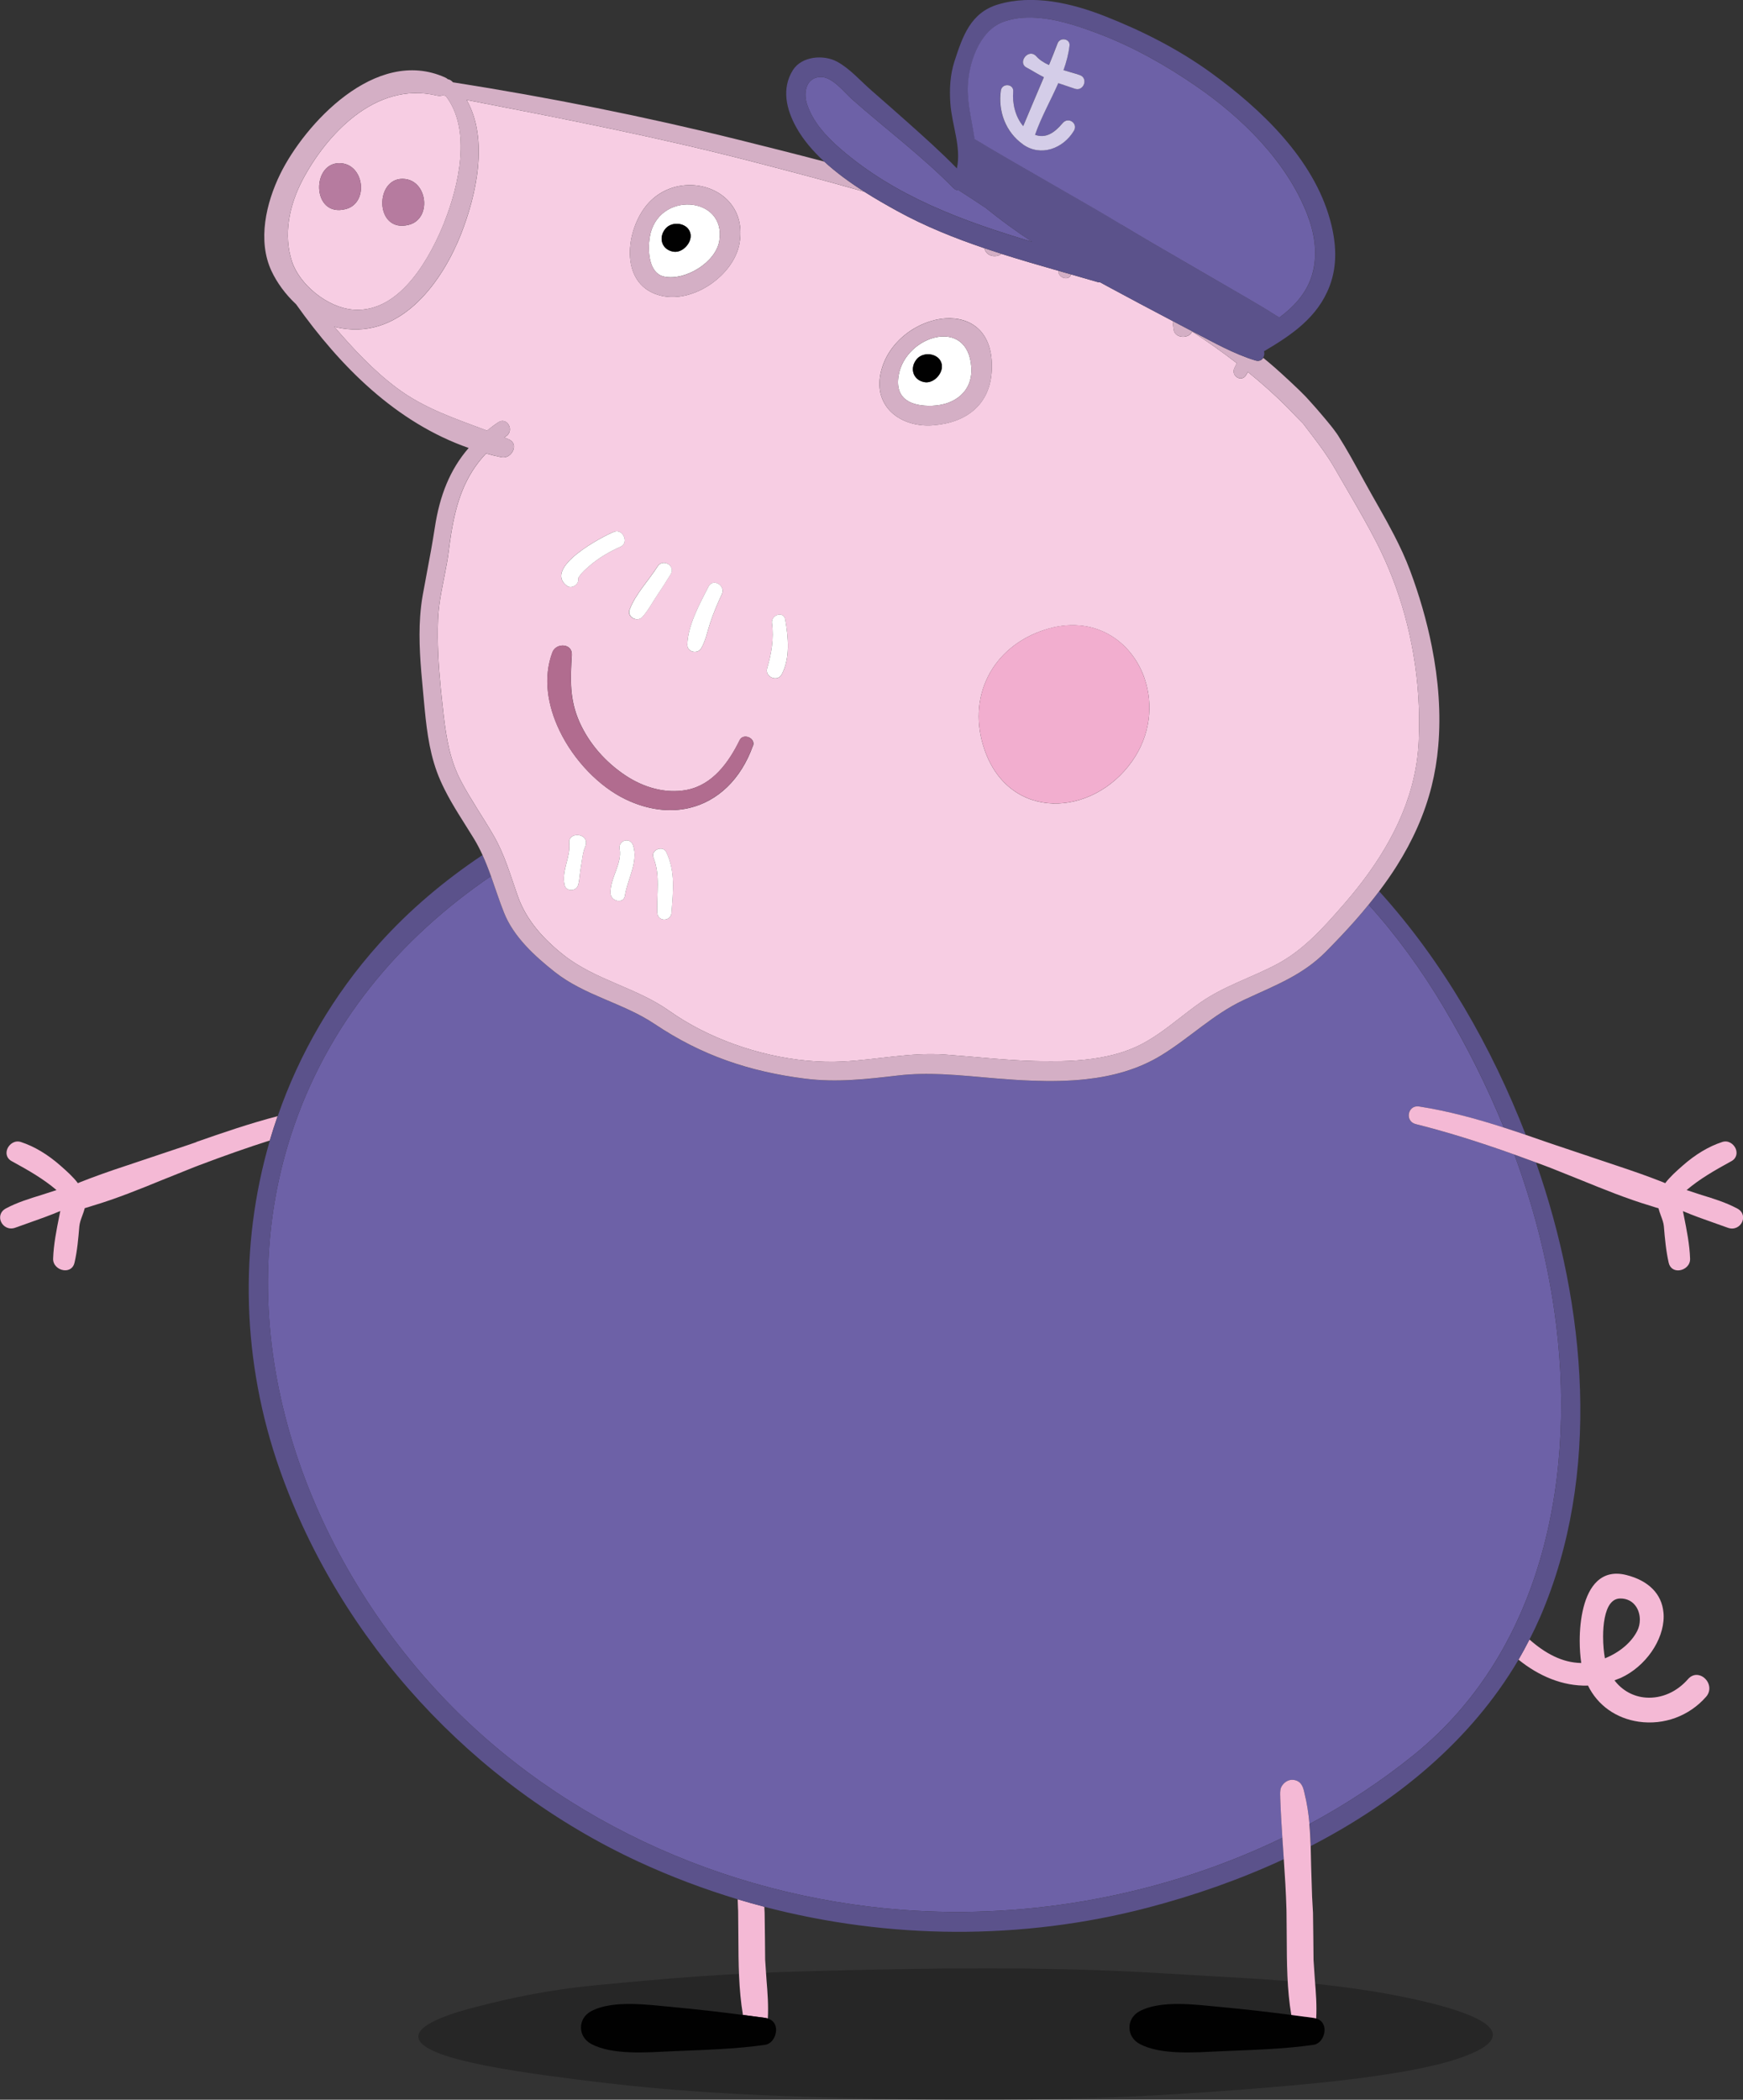 <?xml version="1.0" encoding="UTF-8"?>
<svg id="Layer_2" data-name="Layer 2" xmlns="http://www.w3.org/2000/svg" viewBox="0 0 327.8 394.88">
  <rect x="0" y="0" width="327.8" height="394.88" fill="#333333" stroke="none"/>
  <defs>
    <style>
      .cls-1 {
        fill: #f2aecf;
      }

      .cls-2, .cls-3 {
        fill: #010101;
      }

      .cls-4 {
        fill: #5b528b;
      }

      .cls-5 {
        fill: #b67b9f;
      }

      .cls-6 {
        fill: #d4cde8;
      }

      .cls-7 {
        fill: #fff;
      }

      .cls-8 {
        fill: #b16c8f;
      }

      .cls-9 {
        fill: #f4b9d5;
      }

      .cls-3 {
        opacity: .25;
      }

      .cls-10 {
        fill: #f7cde3;
      }

      .cls-11 {
        fill: #d4afc5;
      }

      .cls-12 {
        fill: #6d61a7;
      }
    </style>
  </defs>
  <g id="Peppa_with_ball" data-name="Peppa with ball">
    <g>
      <path class="cls-3" d="M273.95,378.1c-3.31-1.1-7.79-2.17-13.32-3.18-6.4-1.17-16.23-2.36-26.85-2.93-8.99-.48-17.53-1.12-27.03-1.46-17.82-.63-36.48-.32-54.25.17-16.79.45-26.64,1.34-40.11,2.62-9.97.95-16.89,2.61-22.38,3.98-11.25,2.81-15.25,6.07-6.85,9.08,4.13,1.48,11.4,2.83,19.9,3.98,14.37,1.95,26.02,3.2,47,3.92,18.18.63,38.47.86,56.89.24,13.16-.45,29.59-1.67,40.24-2.72,11.99-1.19,21.19-2.75,26.64-4.52,9.53-3.1,8.9-6.26.13-9.17Z"/>
      <g>
        <path class="cls-9" d="M298.65,317c1.81,3.7,5.27,6.17,9.54,6.79,4.77.68,9.5-1.07,12.67-4.69.59-.67.76-1.53.48-2.36-.29-.86-1.05-1.55-1.88-1.71-.74-.15-1.45.12-2,.75-2.09,2.4-4.96,3.67-7.87,3.48-2.4-.16-4.53-1.35-5.96-3.25.5-.2,1.17-.45,1.17-.45,4.67-2.14,8.08-7.09,8.08-11.54,0-.26-.01-.52-.04-.77-.32-3.5-2.81-6-6.99-7.05-2.19-.55-4.02-.16-5.45,1.16-2.5,2.31-3.31,7.1-3.31,11.26,0,1.52.12,2.93.29,4.13-3.59-.04-6.85-1.86-9.74-4.42-.66,1.29-1.34,2.55-2.06,3.79,3.74,3.03,8.28,5.03,13.07,4.88ZM302.89,301.55c.48-.61,1.06-.91,1.78-.93,1.32-.03,2.41.55,3.08,1.61.43.69.65,1.53.65,2.38,0,.73-.16,1.46-.49,2.11-1.11,2.19-3.37,4.07-6.08,5.15-.19-1.07-.34-2.53-.34-4.07,0-2.39.35-4.92,1.39-6.25Z"/>
        <path class="cls-9" d="M36.93,214.79l-1.92.66s0,0,0,0c0,0,0,0-.01,0,.01,0-11.22,3.76-11.22,3.76-3.32,1.09-6.05,2.07-8.59,3.07-.19.07-.37.15-.54.23-.92-1.21-2.14-2.29-3.13-3.16l-.12-.11c-2.43-2.14-4.94-3.64-7.47-4.47-1.14-.37-2.15.37-2.53,1.24-.34.78-.23,1.8.78,2.35,3.24,1.77,5.96,3.33,8.45,5.45-1.01.33-2.84.92-2.84.92-2.24.69-4.56,1.4-6.67,2.53-1.14.61-1.29,1.71-.92,2.52.4.89,1.45,1.56,2.69,1.1l2.61-.93c1.93-.68,3.92-1.39,5.84-2.2-.09.43-.18.89-.18.89-.53,2.65-1.08,5.39-1.17,8.06-.04,1.24.99,2.05,1.98,2.18,1.01.13,1.82-.41,2.04-1.4.53-2.28.72-4.6.91-6.85.06-.66.3-1.32.56-2.02.17-.46.34-.92.46-1.4.32-.09.64-.19.93-.28l.5-.16c4.51-1.34,8.96-3.15,13.26-4.91l5.99-2.4s0,0,0,0h0s.29-.11.29-.11l.41-.16c4.86-1.84,9.27-3.39,13.42-4.71.45-1.54.94-3.06,1.47-4.57-5.24,1.37-10.36,3.12-15.28,4.85Z"/>
        <path class="cls-9" d="M138.81,359.13s.01.49.01.49c0,0,0,.04,0,.08,0,.74.04,4.51.04,4.51.02,4.93.06,10,.86,14.72,1.41.18,2.81.37,4.21.56.17.02.33.06.47.11.14-2.41-.05-4.9-.25-7.32l-.25-3.72s-.04-4.19-.04-4.19l-.06-4.64h0s0,0,0-.01c-.01-.23-.05-.95-.05-.95v-.18c-1.69-.44-3.36-.91-5.02-1.41.03.65.05,1.29.07,1.95Z"/>
        <path class="cls-2" d="M139.72,378.94c-4.32-.56-8.68-1.07-13.12-1.48-4.56-.41-11.35-1.42-15.45.79-2.53,1.37-2.51,4.75,0,6.12,4.03,2.19,10.7,1.6,15.23,1.4,6.03-.27,11.84-.39,17.55-1.22,2.06-.3,3.08-4.15.47-4.94-.15-.04-.3-.08-.47-.11-1.4-.19-2.81-.38-4.21-.56Z"/>
        <path class="cls-2" d="M247.08,379.5c-1.4-.19-2.8-.38-4.21-.56h0c-4.32-.56-8.68-1.07-13.12-1.48-4.56-.41-11.35-1.42-15.45.79-2.53,1.37-2.51,4.75,0,6.12,4.02,2.19,10.7,1.6,15.23,1.4,6.03-.27,11.84-.39,17.55-1.22,2.06-.3,3.08-4.15.47-4.94h0c-.15-.04-.3-.08-.47-.11Z"/>
        <path class="cls-12" d="M257.4,170.13c-.84,1.03-1.7,2.06-2.59,3.06-1.76,1.99-3.59,3.92-5.47,5.81-2.11,2.13-4.42,3.68-6.86,5.01-2.73,1.48-5.63,2.68-8.61,4.08-5.73,2.69-10.11,7.1-15.45,10.37-4.33,2.65-9.16,3.96-14.14,4.51-3.35.37-6.76.41-10.13.28-2.27-.09-4.52-.24-6.72-.42-3.4-.28-6.79-.64-10.19-.79-2.78-.12-5.56-.1-8.35.23-5.92.7-11.5,1.36-17.45.6-10.52-1.33-19.51-4.37-28.3-10.27-5.95-3.99-13.17-5.33-18.83-9.82-3.75-2.98-7.68-6.56-9.51-11.1-.93-2.32-1.66-4.63-2.47-6.91-17.14,11.72-30.81,27.75-37.6,48.69-11.72,36.15,1.4,75.31,25.95,102.89,22.61,25.4,55.26,40.25,88.96,42.82,24.29,1.85,49.44-2.85,71.53-13.54-.16-2.43-.31-4.93-.39-7.52v-.19c-.03-.5-.07-1.26.15-1.76.3-.68.96-1.24,1.64-1.39.69-.16,1.49.07,1.95.55.48.5.65,1.25.76,1.7l.04.18c.49,1.88.77,3.84.95,5.83h0c6.92-3.72,13.5-8.05,19.6-12.98,24.79-20.03,30.78-53.57,26.43-83.66-1.44-10-4.01-19.79-7.49-29.25-6.85-2.45-12.87-4.31-18.59-5.74-1.04-.26-1.43-1.2-1.27-1.99.15-.75.82-1.49,1.91-1.32,5.42.84,10.77,2.31,15.96,3.97-3.19-7.83-7-15.41-11.32-22.66-4.2-7.04-8.88-13.49-14.11-19.27Z"/>
        <path class="cls-4" d="M292.3,246.39c4.35,30.09-1.64,63.64-26.43,83.66-6.1,4.93-12.68,9.26-19.6,12.98.12,1.37.2,2.75.25,4.14h0c15.93-8.22,30.07-19.72,39.06-35.04.73-1.24,1.4-2.5,2.06-3.79.71-1.38,1.38-2.79,2.01-4.23,11.56-26.76,8.7-58.41-.78-85.49-1.39-.52-2.74-1.01-4.06-1.48,3.48,9.46,6.04,19.26,7.49,29.25Z"/>
        <path class="cls-4" d="M241.18,345.63h0c-22.09,10.69-47.24,15.39-71.53,13.54-33.7-2.57-66.35-17.42-88.96-42.82-24.55-27.59-37.67-66.74-25.95-102.89,6.79-20.94,20.46-36.97,37.6-48.69-.48-1.34-.99-2.66-1.59-3.97-7.13,4.76-13.71,10.29-19.46,16.7-8.63,9.62-15,20.67-19.08,32.45-.53,1.51-1.02,3.04-1.47,4.57-5.82,19.92-5.26,41.6,1.86,61.83,11.38,32.34,36.39,59.37,67.47,73.76,6.05,2.8,12.3,5.16,18.67,7.08,1.66.5,3.33.97,5.01,1.41,23.47,6.15,48.45,6.33,72.03.18,8.63-2.25,17.34-5.27,25.67-9.14-.03-.4-.05-.81-.08-1.22-.06-.92-.13-1.86-.19-2.8Z"/>
        <path class="cls-4" d="M271.51,189.4c4.32,7.25,8.13,14.83,11.32,22.66,1.39.44,2.76.9,4.12,1.37-6.39-16.45-15.54-32.56-27.58-45.82-.64.85-1.3,1.69-1.98,2.52,5.23,5.78,9.91,12.23,14.11,19.27Z"/>
        <path class="cls-10" d="M206.91,53.11c-.18,0-.36-.02-.55-.08-1.63-.48-3.27-.95-4.91-1.42-.01.03-.02.05-.03.08-.54,1.27-2.49.47-2.36-.76-3.58-1.02-7.16-2.06-10.72-3.19-1.03.81-2.91.46-3.19-1.05-5.65-1.92-11.19-4.14-16.4-7-1.98-1.09-4.09-2.29-6.18-3.62-6.81-1.95-13.68-3.76-20.58-5.55-17.91-4.66-36.07-8.2-54.23-11.72,4.24,7.46,1.78,18.02-1.07,25.27-3.3,8.38-10.87,19.69-22.56,17.66-.43-.07-.85-.18-1.27-.29,3.58,4.16,7.3,8.18,11.73,11.5,5.22,3.92,11.1,5.81,17,8.05.67-.54,1.37-1.07,2.13-1.57,1.61-1.08,3.06,1.48,1.51,2.58-.13.09-.25.19-.38.28.29.12.57.24.86.36,2,.86.51,3.74-1.41,3.35-.98-.2-1.94-.44-2.89-.7-3.99,4.22-5.61,9.19-6.56,15.1-.16,1.02-.31,2.06-.44,3.13-.38,3.1-1.16,6.14-1.64,9.22-.2,1.26-.34,2.53-.39,3.81-.17,4.31.09,8.59.51,12.87.06.65.13,1.29.2,1.94.47,4.28.85,8.48,2.27,12.47.38,1.06.83,2.1,1.37,3.12,1.85,3.49,4.11,6.73,6.08,10.14,2.15,3.72,3.16,7.48,4.59,11.49,1.61,4.53,4.86,8.07,8.59,11.02,6,4.74,13.67,6.11,19.88,10.51,7.21,5.11,16.75,8.52,25.96,9.37,2.27.21,4.51.27,6.7.15,6.43-.33,12.73-1.76,19.2-1.3,5.58.4,11.16,1.06,16.76,1.21,2.12.05,4.29.08,6.45-.02,4.13-.18,8.26-.78,12.04-2.35,1.77-.73,3.41-1.71,4.98-2.79,2.67-1.84,5.16-4,7.8-5.84,4.47-3.11,9.49-4.63,14.27-7.14,5.02-2.63,8.81-6.87,12.5-11.1,2.51-2.87,4.86-5.9,6.89-9.09,2.65-4.16,4.78-8.61,6.07-13.36.72-2.67,1.18-5.43,1.32-8.29.27-5.56-.07-11.19-1.03-16.73-.83-4.82-2.14-9.57-3.9-14.12-.85-2.19-1.8-4.33-2.86-6.42-1.66-3.27-3.52-6.48-5.37-9.67-.89-1.52-1.77-3.04-2.64-4.56-1.24-2.17-2.69-4.13-4.16-6.06-.6-.79-1.21-1.57-1.8-2.36-.83-.83-1.76-1.77-2.77-2.85-2.4-2.42-4.94-4.68-7.59-6.83-.12.19-.23.38-.34.57-.85,1.45-2.88.18-2.21-1.29.14-.32.31-.62.46-.94-2.71-2.09-5.51-4.08-8.41-5.95-.57,1.42-3.21,1.32-3.46-.33-.08-.53-.14-1.08-.19-1.65-4.14-2.17-8.27-4.37-12.38-6.59-.4-.22-.8-.44-1.21-.66ZM121.37,38.89c1.8-2.34,4.3-3.63,6.86-3.98,5.92-.83,12.16,3.31,10.85,10.82-1.04,5.99-8.56,11.27-14.63,9.91-7.84-1.75-6.99-11.67-3.08-16.75ZM135.74,111.79c-.82,1.75-1.57,3.53-2.18,5.36-.53,1.59-.84,3.35-1.7,4.79-.7,1.17-2.63.71-2.6-.7.09-3.62,2.36-7.73,3.98-10.91.86-1.68,3.29-.21,2.5,1.46ZM118.39,114.68c1.09-2.94,3.6-5.52,5.27-8.16.98-1.56,3.43-.15,2.47,1.45-.85,1.41-1.75,2.79-2.67,4.16-.88,1.31-1.63,2.79-2.71,3.94-.94,1-2.87-.03-2.37-1.38ZM115.52,100c1.63-.62,2.79,2.12,1.19,2.82-2.1.92-4.16,2.12-5.88,3.63-.64.56-1.37,1.16-1.84,1.88-.09.14-.18.28-.27.41.3,1.07-1.19,2.12-2.09,1.45-4.6-3.38,6.7-9.36,8.89-10.19ZM110.02,159.33c-.48,1.08-.57,2.59-.78,3.76-.21,1.11-.21,2.27-.51,3.35-.34,1.23-2.25,1.3-2.55,0-.62-2.67,1.17-5.28.88-7.91-.26-2.29,4.15-1.89,2.96.8ZM117.53,168.44c-.23,1.61-2.61,1.09-2.7-.37-.17-2.87,2.21-5.6,1.7-8.4-.3-1.66,1.98-2.31,2.53-.7,1.05,3.09-1.09,6.43-1.53,9.47ZM126.29,171.65c-.12,1.71-2.6,1.74-2.68,0-.15-3.43.61-7.12-.73-10.39-.57-1.39,1.77-2.36,2.41-1.02,1.77,3.7,1.27,7.44.99,11.41ZM141.6,140.26c-2.27,6.34-6.63,10.43-11.95,11.69-3.68.87-7.81.39-12.02-1.64-4.93-2.38-9.71-7.29-12.41-12.94-2.27-4.74-3.09-9.99-1.33-14.68.35-.94,1.32-1.37,2.17-1.28.83.09,1.54.67,1.48,1.77-.27,4.54-.46,8.33,1.45,12.62,1.82,4.08,4.92,7.55,8.62,10.02,3.37,2.25,7.54,3.52,11.58,2.73,4.85-.95,7.88-5.19,9.92-9.35.35-.71,1.14-.8,1.75-.52.59.27,1.02.87.76,1.58ZM147.01,126.84c-.8,1.51-3.22.47-2.74-1.15.82-2.76,1.3-5.57.91-8.47-.22-1.61,2.21-2.36,2.5-.69.57,3.31.98,7.22-.67,10.31ZM175.32,79.99c-5.91.38-11.08-3.44-9.7-9.83,1.29-5.97,7.02-9.92,12.15-10.28,4.79-.33,9.06,2.47,8.75,9.69-.29,6.62-4.93,10.01-11.2,10.41ZM215.28,127.68c1.62,4.81,1.1,10.57-2.37,15.49-7.49,10.6-23.04,11.26-27.72-2.08-3.47-9.9,1.32-19.41,11.27-22.64,9.23-2.99,16.41,2.07,18.83,9.24Z"/>
        <path class="cls-10" d="M83.59,41.72c2.63-6.63,5.2-17.29.23-23.7-.18-.03-.35-.07-.53-.1-.35.12-.75.14-1.18.04-11.59-2.74-20.83,7.55-25.22,15.91-2.48,4.72-3.65,10.28-1.96,15.36,1.39,4.19,6.56,8.64,11.57,9.01,8.99.67,14.69-10.44,17.1-16.52ZM76.21,33.67c4.25.52,4.95,7.49.7,8.6-6.59,1.72-6.52-9.31-.7-8.6ZM64.33,30.72c4.25.52,4.95,7.49.7,8.6-6.59,1.72-6.52-9.31-.7-8.6Z"/>
        <path class="cls-1" d="M196.46,118.44c-9.95,3.23-14.74,12.74-11.27,22.64,4.68,13.34,20.23,12.68,27.72,2.08,3.48-4.92,3.99-10.68,2.37-15.49-2.42-7.17-9.6-12.23-18.83-9.24Z"/>
        <path class="cls-7" d="M124.96,52.03c3.94.79,9.66-2.69,10.32-6.73,1.4-8.53-11.73-9.49-13.1-.62-.36,2.34-.25,6.74,2.77,7.35ZM125.17,42.98c1.29-1.51,4.3-1.07,4.68,1.01.31,1.68-1.5,3.64-3.23,3.34-2.23-.39-2.85-2.71-1.45-4.35Z"/>
        <path class="cls-7" d="M169.01,70.54c-.81,4.51,2.35,5.91,6.31,5.77,4.26-.15,7.66-2.71,7.35-7.26-.64-9.57-12.33-5.96-13.66,1.49ZM173.88,71.87c-2.23-.39-2.85-2.71-1.45-4.35,1.29-1.51,4.3-1.07,4.68,1.01.31,1.68-1.5,3.64-3.23,3.34Z"/>
        <path class="cls-5" d="M64.33,30.72c-5.82-.71-5.89,10.32.7,8.6,4.25-1.11,3.56-8.08-.7-8.6Z"/>
        <path class="cls-5" d="M76.9,42.27c4.25-1.11,3.56-8.08-.7-8.6-5.82-.71-5.89,10.32.7,8.6Z"/>
        <path class="cls-11" d="M94.8,171.67c1.82,4.54,5.75,8.12,9.51,11.1,5.66,4.49,12.88,5.83,18.83,9.82,8.8,5.9,17.79,8.94,28.3,10.27,5.95.75,11.53.09,17.45-.6,2.79-.33,5.57-.35,8.35-.23,3.39.15,6.79.51,10.19.79,2.2.18,4.45.34,6.72.42,3.38.13,6.79.09,10.13-.28,4.98-.55,9.81-1.86,14.14-4.51,5.34-3.27,9.73-7.69,15.45-10.37,2.98-1.4,5.88-2.6,8.61-4.08,2.44-1.32,4.75-2.88,6.86-5.01,1.87-1.89,3.71-3.82,5.47-5.81.89-1,1.75-2.03,2.59-3.06.68-.83,1.33-1.67,1.98-2.52,1.17-1.56,2.3-3.15,3.33-4.8,2.89-4.59,5.17-9.53,6.53-14.95.61-2.45,1.02-4.95,1.24-7.49.55-6.19.03-12.57-1.2-18.76-.97-4.93-2.39-9.73-4.07-14.24-.87-2.35-1.92-4.58-3.05-6.77-1.75-3.39-3.71-6.66-5.56-10.04-.85-1.54-1.69-3.09-2.55-4.62-.78-1.37-1.58-2.73-2.43-4.07-.07-.12-.16-.24-.26-.38-.03-.04-.06-.08-.09-.12-.07-.11-.16-.22-.24-.33-.03-.05-.07-.09-.1-.14-.1-.13-.2-.27-.31-.41-.02-.03-.05-.06-.07-.09-.14-.18-.29-.36-.44-.55-.02-.02-.04-.05-.06-.07-.13-.16-.27-.33-.41-.5-.05-.06-.09-.11-.14-.17-.12-.14-.24-.29-.36-.43-.05-.06-.1-.12-.16-.19-.13-.15-.26-.31-.39-.46-.06-.07-.12-.13-.17-.2-.15-.17-.29-.34-.44-.51-.02-.03-.05-.06-.07-.09-.05-.06-.11-.12-.16-.18-.11-.13-.23-.26-.34-.39-.08-.09-.16-.18-.24-.27-.17-.19-.34-.38-.5-.56-.06-.06-.11-.12-.17-.19-.13-.14-.26-.28-.38-.42-.06-.06-.12-.13-.17-.19-.17-.18-.33-.36-.49-.53-.9-.97-4.33-4.16-5.72-5.37-.71-.62-1.43-1.22-2.16-1.82-.28.43-.78.7-1.44.5-4.05-1.21-7.91-3.42-11.63-5.35-1.33-.69-2.66-1.4-3.98-2.09.05.57.11,1.12.19,1.65.24,1.65,2.88,1.75,3.46.33,2.9,1.88,5.7,3.86,8.41,5.95-.15.31-.32.62-.46.94-.67,1.47,1.36,2.74,2.21,1.29.11-.18.22-.37.34-.57,2.65,2.15,5.19,4.41,7.59,6.83,1.01,1.08,1.93,2.02,2.77,2.85.6.79,1.2,1.58,1.8,2.36,1.47,1.93,2.92,3.89,4.16,6.06.87,1.52,1.76,3.04,2.64,4.56,1.86,3.19,3.71,6.4,5.37,9.67,1.06,2.08,2.01,4.23,2.86,6.42,1.76,4.55,3.06,9.3,3.9,14.12.96,5.54,1.31,11.17,1.03,16.73-.14,2.86-.6,5.62-1.32,8.29-1.29,4.75-3.41,9.19-6.07,13.36-2.03,3.19-4.38,6.22-6.89,9.09-3.69,4.23-7.48,8.46-12.5,11.1-4.78,2.51-9.8,4.02-14.27,7.14-2.64,1.84-5.12,3.99-7.8,5.84-1.57,1.08-3.21,2.06-4.98,2.79-3.78,1.57-7.91,2.17-12.04,2.35-2.17.09-4.34.07-6.45.02-5.6-.14-11.17-.81-16.76-1.21-6.46-.46-12.77.97-19.2,1.3-2.19.11-4.43.06-6.7-.15-9.21-.85-18.75-4.26-25.96-9.37-6.21-4.41-13.88-5.78-19.88-10.51-3.74-2.95-6.99-6.49-8.59-11.02-1.42-4.01-2.44-7.77-4.59-11.49-1.98-3.42-4.23-6.65-6.08-10.14-.54-1.02-.99-2.07-1.37-3.12-1.42-3.99-1.8-8.19-2.27-12.47-.07-.65-.14-1.29-.2-1.94-.42-4.28-.68-8.56-.51-12.87.05-1.28.2-2.55.39-3.81.48-3.08,1.26-6.12,1.64-9.22.13-1.07.28-2.12.44-3.13.95-5.91,2.57-10.89,6.56-15.1.95.26,1.91.49,2.89.7,1.92.4,3.41-2.48,1.41-3.35-.29-.12-.57-.24-.86-.36.13-.09.25-.19.38-.28,1.55-1.09.1-3.66-1.51-2.58-.75.51-1.45,1.03-2.13,1.57-5.9-2.24-11.77-4.13-17-8.05-4.43-3.32-8.15-7.34-11.73-11.5.42.12.84.22,1.27.29,11.69,2.03,19.26-9.28,22.56-17.66,2.85-7.25,5.31-17.81,1.07-25.27,18.16,3.53,36.32,7.06,54.23,11.72,6.9,1.79,13.76,3.6,20.58,5.55-2.64-1.68-5.25-3.56-7.54-5.67-5.31-1.4-10.65-2.74-15.99-4.07-17.77-4.41-35.75-8-53.84-10.84-.07-.07-.13-.13-.2-.2-.24-.22-.51-.34-.77-.38-.14-.13-.3-.24-.51-.33-13.12-5.9-26.47,8.91-31,18.14-2.67,5.45-4.32,12.54-1.65,18.26,1.01,2.16,2.62,4.39,4.63,6.26,8.34,11.74,18.79,22.23,32.45,27.02-3.54,4.08-5.45,8.98-6.36,14.94-.22,1.45-.47,2.89-.72,4.32-.5,2.79-1.05,5.57-1.55,8.37-.24,1.32-.39,2.66-.49,4-.33,4.63.08,9.34.52,13.93.06.62.12,1.24.17,1.86.42,4.56.87,9.12,2.44,13.44.41,1.13.9,2.23,1.44,3.31,1.61,3.23,3.68,6.25,5.55,9.32.61,1,1.13,2.02,1.6,3.05.6,1.31,1.11,2.63,1.59,3.97.81,2.27,1.54,4.58,2.47,6.91ZM54.92,49.23c-1.68-5.08-.52-10.63,1.96-15.36,4.39-8.36,13.64-18.66,25.22-15.91.43.1.82.07,1.18-.04.18.03.35.07.53.1,4.96,6.41,2.4,17.08-.23,23.7-2.41,6.08-8.11,17.19-17.1,16.52-5-.37-10.18-4.82-11.57-9.01Z"/>
        <path class="cls-7" d="M106.64,110.19c.91.67,2.39-.38,2.09-1.45.09-.14.18-.27.27-.41.47-.72,1.2-1.32,1.84-1.88,1.72-1.51,3.79-2.71,5.88-3.63,1.6-.7.44-3.44-1.19-2.82-2.19.84-13.49,6.81-8.89,10.19Z"/>
        <path class="cls-7" d="M120.77,116.07c1.07-1.15,1.83-2.63,2.71-3.94.92-1.37,1.82-2.75,2.67-4.16.95-1.59-1.49-3-2.47-1.45-1.67,2.65-4.19,5.22-5.27,8.16-.5,1.35,1.44,2.39,2.37,1.38Z"/>
        <path class="cls-7" d="M133.24,110.32c-1.62,3.17-3.89,7.28-3.98,10.91-.03,1.41,1.9,1.87,2.6.7.86-1.44,1.17-3.2,1.7-4.79.61-1.83,1.36-3.61,2.18-5.36.79-1.67-1.64-3.14-2.5-1.46Z"/>
        <path class="cls-7" d="M122.88,161.26c1.34,3.27.58,6.96.73,10.39.08,1.74,2.56,1.71,2.68,0,.28-3.96.78-7.71-.99-11.41-.64-1.34-2.98-.37-2.41,1.02Z"/>
        <path class="cls-7" d="M107.06,158.53c.29,2.63-1.5,5.24-.88,7.91.3,1.3,2.21,1.23,2.55,0,.3-1.08.3-2.25.51-3.35.22-1.16.31-2.68.78-3.76,1.19-2.69-3.22-3.09-2.96-.8Z"/>
        <path class="cls-7" d="M116.53,159.67c.51,2.81-1.87,5.53-1.7,8.4.09,1.46,2.46,1.98,2.7.37.44-3.03,2.58-6.38,1.53-9.47-.55-1.62-2.83-.96-2.53.7Z"/>
        <path class="cls-7" d="M145.18,117.21c.39,2.9-.09,5.71-.91,8.47-.48,1.62,1.93,2.66,2.74,1.15,1.64-3.09,1.24-7,.67-10.31-.29-1.67-2.72-.92-2.5.69Z"/>
        <path class="cls-2" d="M172.43,67.52c-1.4,1.64-.78,3.97,1.45,4.35,1.72.3,3.53-1.67,3.23-3.34-.38-2.08-3.4-2.52-4.68-1.01Z"/>
        <path class="cls-2" d="M126.63,47.33c1.72.3,3.53-1.67,3.23-3.34-.38-2.08-3.4-2.51-4.68-1.01-1.4,1.64-.78,3.97,1.45,4.35Z"/>
        <path class="cls-11" d="M124.45,55.64c6.08,1.36,13.6-3.92,14.63-9.91,1.3-7.51-4.94-11.65-10.85-10.82-2.56.36-5.05,1.64-6.86,3.98-3.92,5.08-4.77,15,3.08,16.75ZM122.18,44.69c1.37-8.87,14.5-7.91,13.1.62-.67,4.04-6.39,7.53-10.32,6.73-3.02-.61-3.13-5.01-2.77-7.35Z"/>
        <path class="cls-11" d="M177.78,59.89c-5.13.35-10.86,4.31-12.15,10.28-1.38,6.39,3.79,10.21,9.7,9.83,6.27-.41,10.91-3.79,11.2-10.41.31-7.22-3.96-10.02-8.75-9.69ZM175.32,76.31c-3.96.14-7.12-1.25-6.31-5.77,1.33-7.46,13.02-11.07,13.66-1.49.31,4.55-3.1,7.11-7.35,7.26Z"/>
        <path class="cls-8" d="M140.84,138.67c-.62-.28-1.4-.19-1.75.52-2.03,4.16-5.06,8.41-9.92,9.35-4.04.79-8.2-.48-11.58-2.73-3.7-2.47-6.8-5.94-8.62-10.02-1.92-4.29-1.72-8.08-1.45-12.62.07-1.1-.65-1.68-1.48-1.77-.85-.09-1.82.34-2.17,1.28-1.76,4.69-.94,9.94,1.33,14.68,2.71,5.65,7.48,10.57,12.41,12.94,4.22,2.03,8.35,2.51,12.02,1.64,5.32-1.26,9.68-5.36,11.95-11.69.26-.72-.17-1.32-.76-1.58Z"/>
        <path class="cls-11" d="M201.41,51.69s.02-.05.03-.08c-.8-.23-1.59-.46-2.39-.68-.13,1.23,1.82,2.03,2.36.76Z"/>
        <path class="cls-11" d="M188.34,47.73c-1.07-.34-2.13-.69-3.19-1.05.28,1.51,2.16,1.86,3.19,1.05Z"/>
        <path class="cls-12" d="M185.35,39.08c-1.66-1.11-3.33-2.2-5.01-3.28-.36,0-.73-.12-1.06-.46-5.89-5.99-12.73-11.1-19.02-16.66-1.55-1.37-3.69-4.26-5.97-4.2-2.62.08-3.21,2.82-2.58,4.9,1.06,3.47,3.65,6.27,6.35,8.61,10.35,8.98,23.09,13.62,36.03,17.48-3.01-1.99-5.94-4.11-8.75-6.4Z"/>
        <path class="cls-4" d="M168.74,39.68c5.21,2.87,10.75,5.09,16.4,7,1.06.36,2.12.71,3.19,1.05,3.55,1.13,7.14,2.17,10.72,3.19.8.23,1.6.46,2.39.68,1.64.47,3.28.94,4.91,1.42.2.06.38.08.55.08.4.22.8.44,1.21.66,4.11,2.22,8.24,4.42,12.38,6.59,1.33.7,2.65,1.4,3.98,2.09,3.73,1.93,7.59,4.14,11.63,5.35.66.2,1.16-.07,1.44-.5.23-.35.3-.81.18-1.23,5.19-3.07,10.12-6.36,12.36-12.32,1.5-3.98,1.2-8.22.1-12.26-3.14-11.62-13.04-20.99-22.44-27.8-6.16-4.46-12.97-7.9-20.03-10.67-6.18-2.42-13.48-4.13-20.02-2.17-5.15,1.54-6.65,5.98-8.16,10.61-.85,2.61-.99,5.27-.8,7.99.29,4.12,2.09,8.18,1.23,12.23-2.93-3.01-6.07-5.81-9.2-8.61-2.3-2.05-4.62-4.08-6.94-6.11-2.03-1.78-3.98-4.03-6.37-5.34-2.54-1.39-6.67-1.06-8.33,1.57-2.17,3.45-1.25,7.37.61,10.73,1.31,2.37,3.15,4.51,5.26,6.46,2.29,2.11,4.9,3.99,7.54,5.67,2.09,1.33,4.2,2.53,6.18,3.62ZM188.62,4.14c5.71-2.15,12.8.22,18.18,2.27,6.42,2.45,12.51,5.89,18.16,9.78,8.65,5.96,17.02,14.16,20.9,24.11,1.32,3.38,1.93,7.08,1.11,10.65-.87,3.77-3.36,6.54-6.34,8.75-.38-.21-.93-.51-1.66-1.01-2.07-1.4-22.79-13.19-27.97-16.4-5.13-3.18-19.52-11.19-27.68-16.14-.45-3.18-1.34-6.38-1.28-9.64.08-4.5,2.16-10.71,6.6-12.38ZM151.72,19.39c-.64-2.08-.04-4.83,2.58-4.9,2.28-.07,4.42,2.83,5.97,4.2,6.29,5.56,13.13,10.67,19.02,16.66.33.34.7.47,1.06.46,1.68,1.08,3.35,2.17,5.01,3.28,2.81,2.29,5.74,4.4,8.75,6.4-12.94-3.86-25.68-8.5-36.03-17.48-2.7-2.34-5.28-5.14-6.35-8.61Z"/>
        <path class="cls-12" d="M210.98,42.29c5.18,3.21,25.9,15,27.97,16.4.74.5,1.28.8,1.66,1.01,2.99-2.21,5.47-4.98,6.34-8.75.83-3.57.21-7.27-1.11-10.65-3.88-9.95-12.25-18.16-20.9-24.11-5.65-3.89-11.74-7.33-18.16-9.78-5.38-2.05-12.47-4.42-18.18-2.27-4.44,1.67-6.52,7.88-6.6,12.38-.05,3.25.83,6.45,1.28,9.64,8.16,4.94,22.55,12.96,27.68,16.14ZM188.21,17.05c.21-1.48,2.46-1.34,2.33.17-.19,2.19.39,4.75,1.88,6.49,1.29-3.08,2.6-6.13,3.89-9.2-1.13-.57-2.18-1.24-3.3-1.84-1.71-.92.42-3.72,1.89-2.07.61.68,1.44,1.19,2.37,1.62.56-1.36,1.1-2.73,1.63-4.11.45-1.19,2.38-.85,2.23.47-.19,1.59-.6,3.12-1.13,4.61,1.09.32,2.17.6,3.06.92,1.66.59.75,3.15-.92,2.57-1.04-.36-2.09-.69-3.12-1.05-1.43,3.25-3.22,6.4-4.37,9.71,2.01.76,3.67-.37,5.19-2.2,1.05-1.26,2.96.05,2.1,1.47-2,3.31-6.22,4.93-9.58,2.53-3.24-2.31-4.7-6.21-4.16-10.09Z"/>
        <path class="cls-6" d="M192.37,27.15c3.37,2.4,7.58.78,9.58-2.53.86-1.42-1.04-2.73-2.1-1.47-1.52,1.82-3.18,2.95-5.19,2.2,1.15-3.31,2.94-6.46,4.37-9.71,1.04.36,2.09.69,3.12,1.05,1.66.57,2.58-1.99.92-2.57-.9-.32-1.97-.59-3.06-.92.53-1.49.94-3.02,1.13-4.61.16-1.32-1.77-1.65-2.23-.47-.52,1.38-1.07,2.75-1.63,4.11-.93-.42-1.76-.94-2.37-1.62-1.47-1.65-3.6,1.15-1.89,2.07,1.12.6,2.17,1.28,3.3,1.84-1.29,3.07-2.61,6.12-3.89,9.2-1.49-1.74-2.08-4.31-1.88-6.49.13-1.51-2.13-1.65-2.33-.17-.54,3.88.92,7.79,4.16,10.09Z"/>
        <path class="cls-9" d="M326.7,227.27c-2.12-1.13-4.43-1.85-6.68-2.53l-2.83-.93c2.5-2.12,5.21-3.67,8.45-5.45,1-.55,1.11-1.58.78-2.35-.38-.88-1.4-1.62-2.53-1.24-2.53.82-5.04,2.33-7.47,4.47l-.12.11c-.99.87-2.21,1.95-3.13,3.16-.17-.08-.35-.16-.54-.23-2.54-1-5.27-1.97-8.59-3.07l-11.23-3.77s0,0-.01,0c-.19-.07-1.91-.65-1.91-.65-1.29-.46-2.61-.91-3.93-1.36-1.36-.47-2.73-.92-4.12-1.37-5.19-1.67-10.54-3.13-15.96-3.97-1.1-.17-1.76.56-1.91,1.32-.16.79.22,1.73,1.27,1.99,5.72,1.43,11.73,3.29,18.59,5.74,1.32.47,2.68.97,4.06,1.48.54.2,1.07.39,1.62.6l.71.27s.01,0,.02,0c.51.2,5.97,2.39,5.97,2.39,4.3,1.75,8.76,3.57,13.26,4.91l.5.16c.29.09.6.2.93.28.12.47.29.94.46,1.4.26.7.51,1.36.56,2.02.19,2.25.39,4.57.91,6.85.23.98,1.03,1.53,2.04,1.4.99-.13,2.02-.94,1.98-2.18-.09-2.67-.64-5.41-1.17-8.06l-.18-.89c1.9.81,3.9,1.52,5.84,2.2l2.61.93c1.24.45,2.29-.21,2.69-1.1.37-.82.22-1.91-.92-2.52Z"/>
        <path class="cls-9" d="M246.27,343.03h0c-.18-1.99-.47-3.95-.95-5.83l-.04-.18c-.1-.45-.28-1.2-.76-1.7-.46-.48-1.26-.71-1.95-.55-.68.15-1.34.71-1.64,1.39-.22.5-.18,1.26-.16,1.76v.19c.09,2.58.24,5.08.4,7.52h0c.06.94.12,1.87.19,2.8.03.4.05.81.08,1.22h0c.21,3.08.41,6.24.5,9.49,0,0,.01.49.01.49,0,0,0,.04,0,.08,0,.74.04,4.5.04,4.5.02,4.93.05,10,.86,14.73h0c1.41.18,2.81.37,4.21.56.17.02.33.06.47.11h0c.14-2.41-.05-4.9-.25-7.31l-.25-3.72-.04-4.19-.06-4.64h0s0-.01,0-.02c-.01-.22-.05-.89-.05-.89l-.12-2.15-.18-5.74c-.02-1.25-.05-2.52-.09-3.79h0c-.05-1.38-.12-2.77-.25-4.14Z"/>
      </g>
    </g>
  </g>
</svg>
